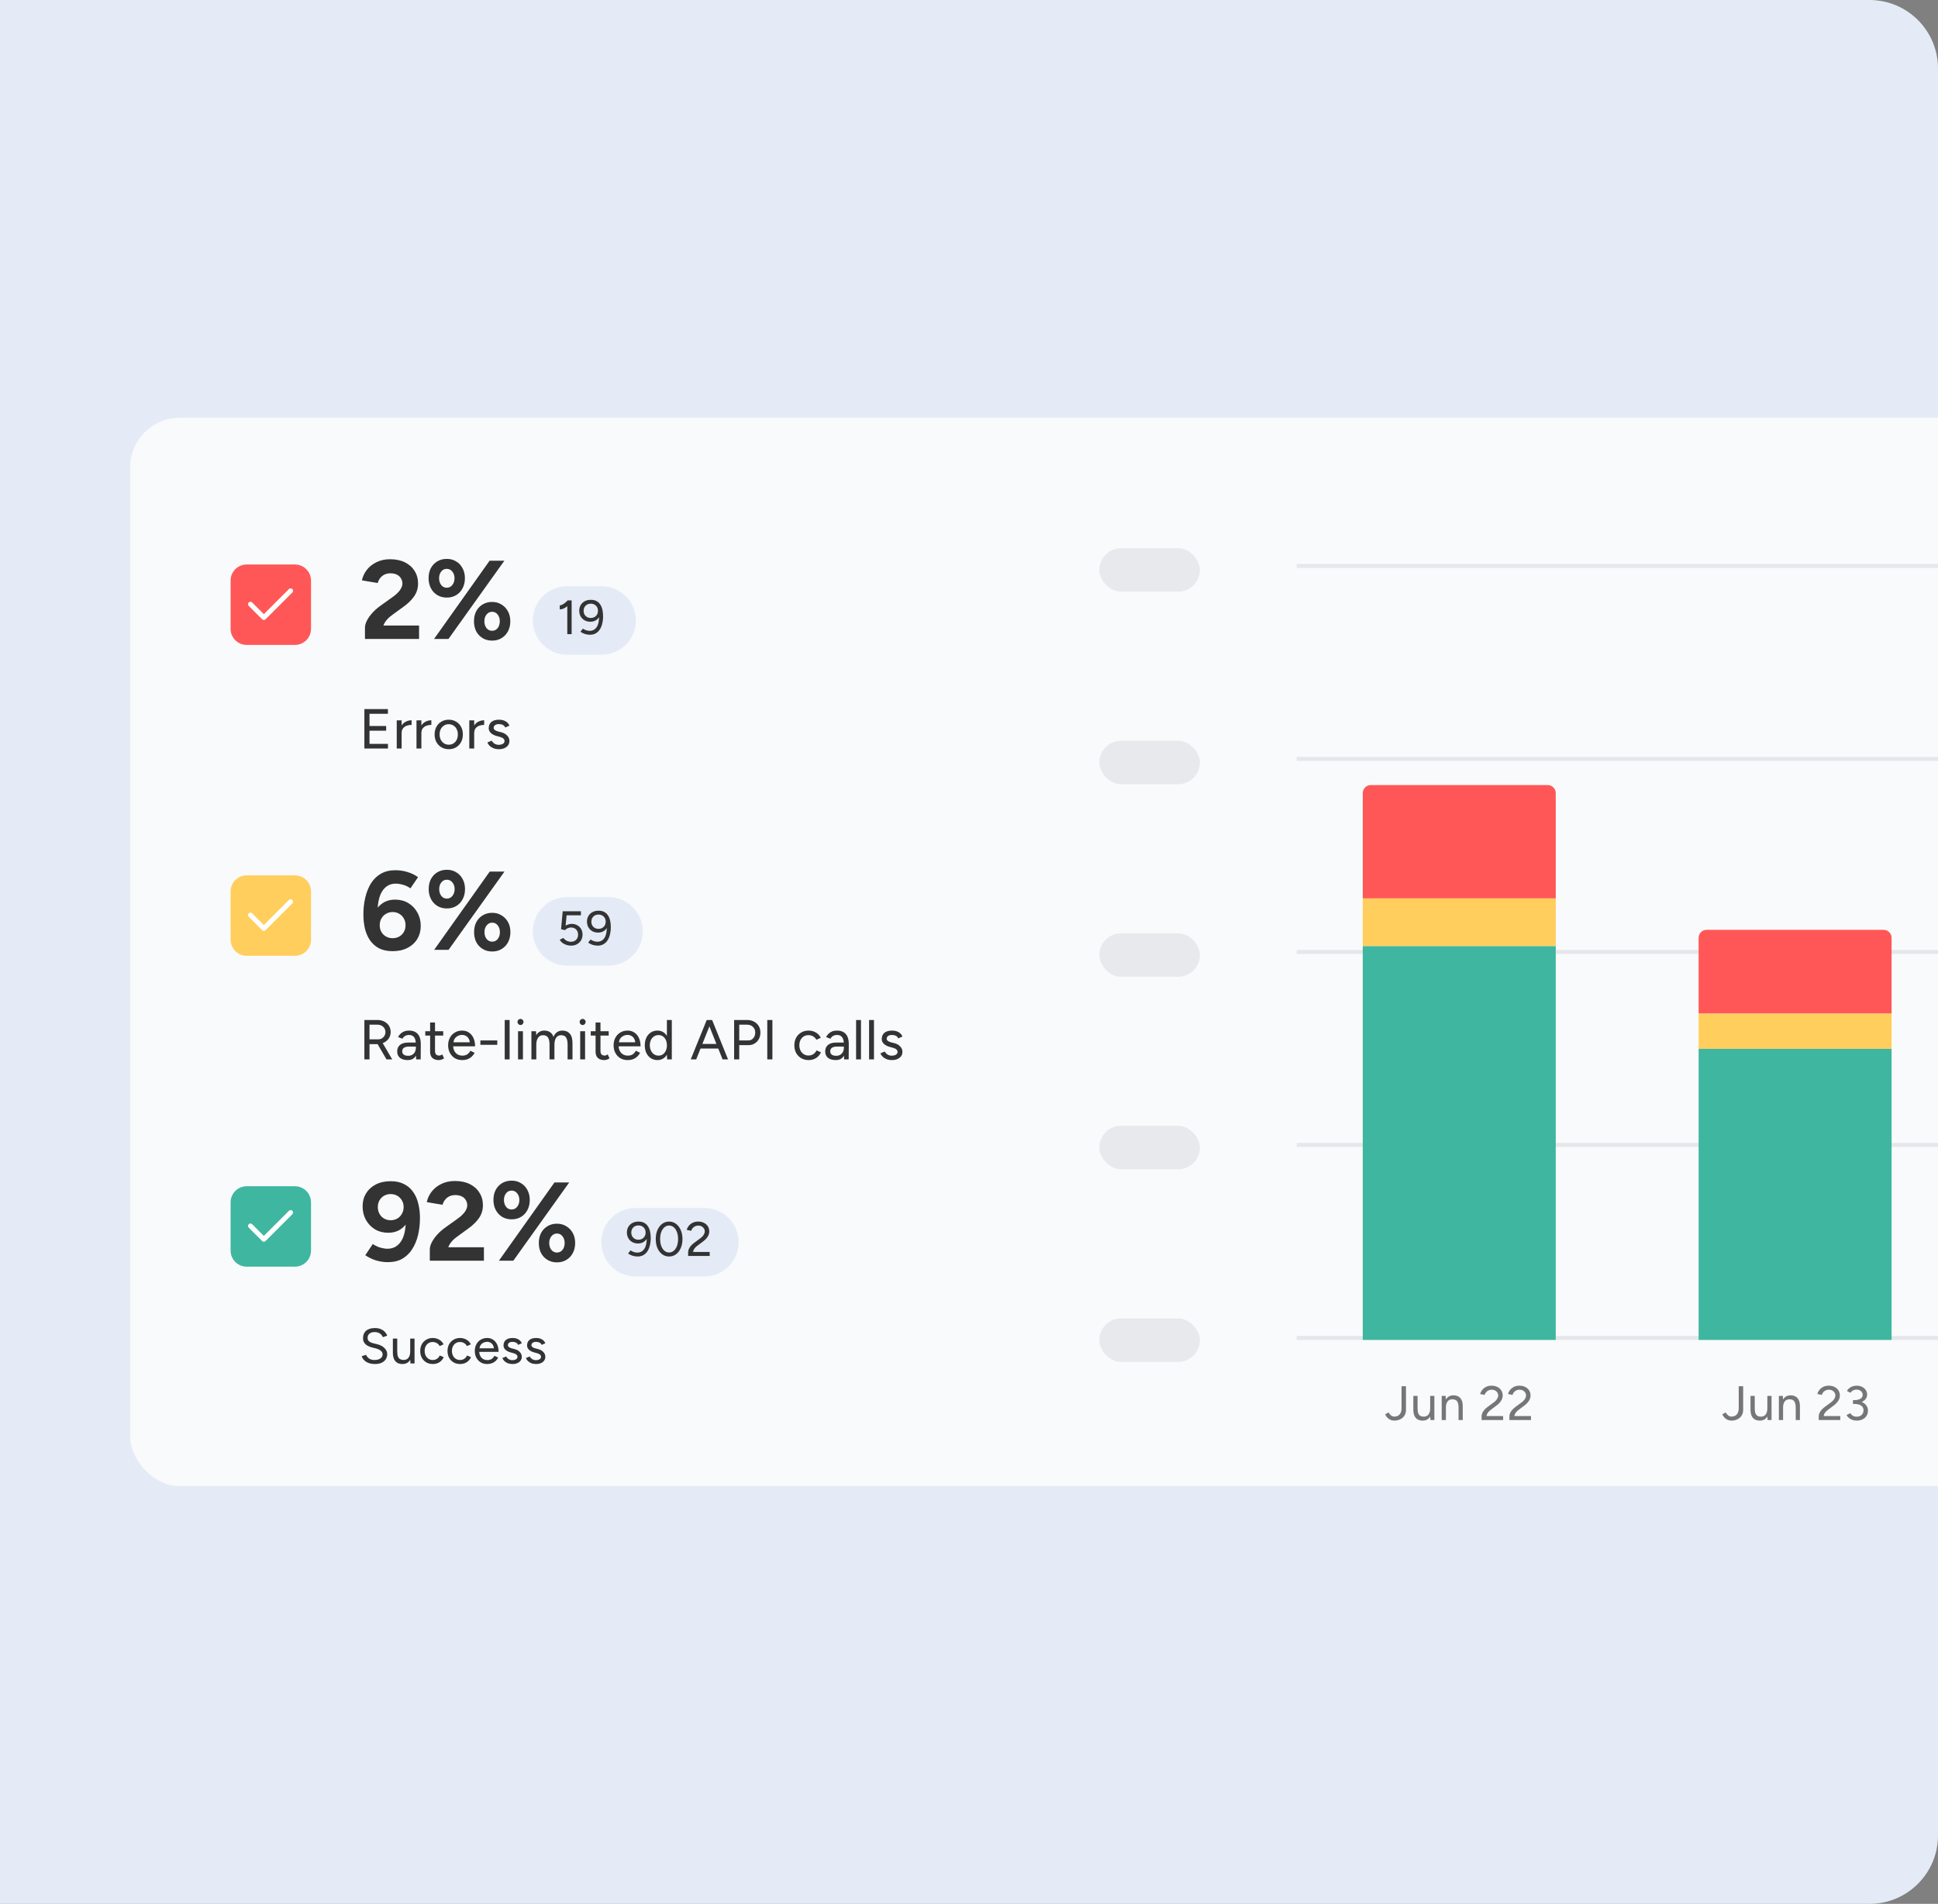<?xml version="1.0" encoding="UTF-8"?> <svg xmlns="http://www.w3.org/2000/svg" width="283" height="278" viewBox="0 0 283 278" fill="none"><rect x="0" y="0" width="283" height="278" fill="#808080" stroke="none"/><g clip-path="url(#clip0_3487_29907)"><path d="M0 0H273C278.523 0 283 4.477 283 10V268C283 273.523 278.523 278 273 278H0V0Z" fill="#E4EBF6"></path><rect x="19" y="61" width="704.721" height="156" rx="7.256" fill="#F9FAFB"></rect><path d="M33.674 84.775C33.674 83.478 34.725 82.427 36.022 82.427H43.067C44.364 82.427 45.416 83.478 45.416 84.775V91.821C45.416 93.118 44.364 94.169 43.067 94.169H36.022C34.725 94.169 33.674 93.118 33.674 91.821V84.775Z" fill="#FF5757"></path><g clip-path="url(#clip1_3487_29907)"><path fill-rule="evenodd" clip-rule="evenodd" d="M42.69 86.014C42.828 86.151 42.828 86.374 42.69 86.512L38.776 90.426C38.639 90.563 38.416 90.563 38.278 90.426L36.321 88.469C36.183 88.331 36.183 88.108 36.321 87.971C36.459 87.833 36.681 87.833 36.819 87.971L38.527 89.678L42.192 86.014C42.33 85.876 42.553 85.876 42.69 86.014Z" fill="white"></path></g><path d="M53.294 93.298V91.649C53.294 91.334 53.392 90.985 53.587 90.604C53.783 90.223 54.055 89.843 54.404 89.462C54.752 89.081 55.16 88.727 55.628 88.4L57.359 87.16C57.598 86.996 57.821 86.811 58.028 86.605C58.246 86.398 58.42 86.175 58.55 85.935C58.692 85.685 58.763 85.445 58.763 85.217C58.763 84.934 58.692 84.678 58.55 84.45C58.42 84.221 58.224 84.041 57.963 83.911C57.702 83.78 57.38 83.715 56.999 83.715C56.673 83.715 56.379 83.78 56.118 83.911C55.868 84.041 55.661 84.216 55.498 84.433C55.334 84.651 55.22 84.885 55.155 85.135L52.853 84.743C52.962 84.199 53.196 83.693 53.555 83.225C53.914 82.757 54.382 82.382 54.959 82.099C55.547 81.805 56.21 81.658 56.95 81.658C57.799 81.658 58.529 81.81 59.138 82.115C59.748 82.42 60.216 82.839 60.542 83.372C60.88 83.895 61.048 84.504 61.048 85.201C61.048 85.908 60.852 86.539 60.461 87.094C60.08 87.639 59.552 88.15 58.877 88.629L57.326 89.755C57.01 89.973 56.738 90.213 56.51 90.474C56.281 90.735 56.107 91.023 55.987 91.339H61.195V93.298H53.294ZM63.384 93.298L71.498 81.87H73.653L65.49 93.298H63.384ZM71.857 93.543C71.346 93.543 70.889 93.423 70.486 93.184C70.083 92.944 69.768 92.612 69.539 92.188C69.322 91.753 69.213 91.263 69.213 90.719C69.213 90.164 69.322 89.674 69.539 89.249C69.768 88.825 70.083 88.493 70.486 88.254C70.889 88.014 71.346 87.894 71.857 87.894C72.38 87.894 72.837 88.019 73.229 88.27C73.632 88.509 73.947 88.841 74.176 89.266C74.404 89.679 74.519 90.164 74.519 90.719C74.519 91.263 74.404 91.753 74.176 92.188C73.947 92.612 73.632 92.944 73.229 93.184C72.837 93.423 72.38 93.543 71.857 93.543ZM71.857 92.106C72.195 92.106 72.467 91.976 72.674 91.715C72.88 91.442 72.984 91.111 72.984 90.719C72.984 90.327 72.88 90 72.674 89.739C72.467 89.467 72.195 89.331 71.857 89.331C71.531 89.331 71.259 89.467 71.041 89.739C70.834 90 70.731 90.327 70.731 90.719C70.731 91.111 70.834 91.442 71.041 91.715C71.259 91.976 71.531 92.106 71.857 92.106ZM65.246 87.258C64.723 87.258 64.261 87.138 63.858 86.898C63.466 86.659 63.156 86.327 62.927 85.903C62.699 85.467 62.584 84.978 62.584 84.433C62.584 83.878 62.693 83.388 62.911 82.964C63.14 82.54 63.455 82.208 63.858 81.968C64.261 81.729 64.723 81.609 65.246 81.609C65.768 81.609 66.225 81.734 66.617 81.984C67.02 82.224 67.33 82.556 67.547 82.98C67.776 83.394 67.89 83.878 67.89 84.433C67.89 84.978 67.776 85.467 67.547 85.903C67.33 86.327 67.02 86.659 66.617 86.898C66.214 87.138 65.757 87.258 65.246 87.258ZM65.229 85.821C65.567 85.821 65.839 85.69 66.046 85.429C66.263 85.157 66.372 84.825 66.372 84.433C66.372 84.041 66.263 83.715 66.046 83.454C65.839 83.193 65.567 83.062 65.229 83.062C64.903 83.062 64.636 83.193 64.429 83.454C64.222 83.715 64.119 84.041 64.119 84.433C64.119 84.825 64.222 85.157 64.429 85.429C64.636 85.69 64.903 85.821 65.229 85.821Z" fill="#333333"></path><path d="M77.809 90.601C77.809 87.84 80.048 85.601 82.809 85.601H87.855C90.616 85.601 92.855 87.84 92.855 90.601C92.855 93.363 90.616 95.601 87.855 95.601H82.809C80.048 95.601 77.809 93.363 77.809 90.601Z" fill="#E4EBF6"></path><path d="M82.84 92.601V88.015L82.896 87.67H83.474V92.601H82.84ZM81.741 88.98V88.395C81.839 88.395 81.957 88.362 82.093 88.297C82.234 88.226 82.375 88.135 82.516 88.022C82.661 87.904 82.788 87.787 82.896 87.67L83.298 88.099C83.138 88.264 82.971 88.414 82.797 88.55C82.628 88.686 82.455 88.794 82.276 88.874C82.102 88.95 81.924 88.985 81.741 88.98ZM86.269 87.585C86.612 87.585 86.896 87.648 87.121 87.775C87.351 87.902 87.534 88.076 87.671 88.297C87.812 88.517 87.913 88.773 87.974 89.065C88.035 89.351 88.065 89.656 88.065 89.981C88.065 90.394 88.021 90.767 87.931 91.101C87.847 91.434 87.722 91.721 87.558 91.96C87.394 92.195 87.192 92.376 86.952 92.503C86.717 92.625 86.45 92.686 86.149 92.686C85.9 92.686 85.653 92.648 85.409 92.573C85.17 92.493 84.954 92.385 84.761 92.249L85.113 91.791C85.264 91.894 85.426 91.974 85.599 92.031C85.773 92.087 85.938 92.115 86.093 92.115C86.558 92.115 86.912 91.92 87.156 91.53C87.401 91.136 87.509 90.537 87.481 89.734L87.614 89.861C87.502 90.138 87.323 90.361 87.079 90.53C86.835 90.699 86.546 90.784 86.212 90.784C85.893 90.784 85.611 90.716 85.367 90.579C85.123 90.438 84.93 90.248 84.789 90.009C84.653 89.764 84.585 89.485 84.585 89.17C84.585 88.86 84.655 88.588 84.796 88.353C84.937 88.114 85.134 87.926 85.388 87.789C85.642 87.653 85.935 87.585 86.269 87.585ZM86.269 88.149C86.067 88.149 85.886 88.193 85.726 88.283C85.571 88.367 85.449 88.489 85.36 88.649C85.271 88.804 85.226 88.985 85.226 89.191C85.226 89.393 85.271 89.574 85.36 89.734C85.449 89.889 85.571 90.011 85.726 90.1C85.886 90.189 86.067 90.234 86.269 90.234C86.475 90.234 86.656 90.189 86.811 90.1C86.971 90.011 87.095 89.889 87.185 89.734C87.274 89.574 87.318 89.393 87.318 89.191C87.318 88.985 87.274 88.804 87.185 88.649C87.095 88.489 86.971 88.367 86.811 88.283C86.656 88.193 86.475 88.149 86.269 88.149Z" fill="#333333"></path><path d="M53.209 109.298V103.544H56.645V104.227H53.957V106.01H56.39V106.693H53.957V108.616H56.653V109.298H53.209ZM58.354 107.079C58.354 106.635 58.439 106.273 58.609 105.994C58.779 105.714 58.995 105.509 59.258 105.377C59.527 105.24 59.809 105.172 60.105 105.172V105.846C59.864 105.846 59.631 105.884 59.406 105.961C59.187 106.038 59.006 106.164 58.864 106.339C58.721 106.514 58.65 106.753 58.65 107.054L58.354 107.079ZM57.935 109.298V105.188H58.65V109.298H57.935ZM61.238 107.079C61.238 106.635 61.323 106.273 61.493 105.994C61.663 105.714 61.879 105.509 62.142 105.377C62.411 105.24 62.693 105.172 62.989 105.172V105.846C62.748 105.846 62.515 105.884 62.29 105.961C62.071 106.038 61.89 106.164 61.748 106.339C61.605 106.514 61.534 106.753 61.534 107.054L61.238 107.079ZM60.819 109.298V105.188H61.534V109.298H60.819ZM65.536 109.397C65.136 109.397 64.78 109.306 64.468 109.125C64.155 108.939 63.909 108.684 63.728 108.361C63.553 108.038 63.465 107.665 63.465 107.243C63.465 106.821 63.553 106.449 63.728 106.125C63.903 105.802 64.147 105.55 64.459 105.369C64.772 105.183 65.125 105.09 65.52 105.09C65.925 105.09 66.284 105.183 66.596 105.369C66.909 105.55 67.153 105.802 67.328 106.125C67.503 106.449 67.591 106.821 67.591 107.243C67.591 107.665 67.503 108.038 67.328 108.361C67.153 108.684 66.909 108.939 66.596 109.125C66.29 109.306 65.936 109.397 65.536 109.397ZM65.536 108.739C65.799 108.739 66.029 108.676 66.227 108.55C66.424 108.419 66.577 108.243 66.687 108.024C66.802 107.799 66.859 107.539 66.859 107.243C66.859 106.947 66.802 106.69 66.687 106.471C66.577 106.246 66.421 106.071 66.218 105.945C66.016 105.813 65.785 105.747 65.528 105.747C65.265 105.747 65.032 105.813 64.829 105.945C64.632 106.071 64.476 106.246 64.361 106.471C64.251 106.69 64.196 106.947 64.196 107.243C64.196 107.539 64.254 107.799 64.369 108.024C64.484 108.243 64.643 108.419 64.846 108.55C65.048 108.676 65.278 108.739 65.536 108.739ZM68.949 107.079C68.949 106.635 69.034 106.273 69.204 105.994C69.374 105.714 69.59 105.509 69.853 105.377C70.122 105.24 70.404 105.172 70.7 105.172V105.846C70.459 105.846 70.226 105.884 70.001 105.961C69.782 106.038 69.601 106.164 69.459 106.339C69.316 106.514 69.245 106.753 69.245 107.054L68.949 107.079ZM68.53 109.298V105.188H69.245V109.298H68.53ZM72.869 109.397C72.573 109.397 72.31 109.353 72.08 109.265C71.855 109.178 71.666 109.06 71.513 108.912C71.359 108.764 71.247 108.597 71.176 108.41L71.808 108.147C71.896 108.323 72.03 108.468 72.211 108.583C72.392 108.698 72.592 108.756 72.811 108.756C73.058 108.756 73.263 108.709 73.428 108.616C73.592 108.517 73.674 108.38 73.674 108.205C73.674 108.046 73.611 107.92 73.485 107.827C73.365 107.728 73.189 107.649 72.959 107.588L72.565 107.482C72.187 107.383 71.891 107.232 71.677 107.03C71.469 106.827 71.365 106.597 71.365 106.339C71.365 105.945 71.493 105.638 71.751 105.419C72.008 105.199 72.389 105.09 72.894 105.09C73.14 105.09 73.362 105.125 73.559 105.197C73.762 105.268 73.935 105.369 74.077 105.501C74.219 105.632 74.324 105.786 74.389 105.961L73.773 106.232C73.707 106.057 73.592 105.931 73.428 105.854C73.269 105.772 73.074 105.731 72.844 105.731C72.609 105.731 72.422 105.783 72.285 105.887C72.154 105.986 72.088 106.125 72.088 106.306C72.088 106.405 72.143 106.501 72.252 106.594C72.367 106.687 72.537 106.761 72.762 106.816L73.181 106.923C73.45 106.988 73.672 107.087 73.847 107.219C74.028 107.35 74.162 107.498 74.25 107.662C74.343 107.827 74.389 108.002 74.389 108.188C74.389 108.435 74.324 108.649 74.192 108.83C74.061 109.01 73.88 109.15 73.65 109.249C73.419 109.347 73.159 109.397 72.869 109.397Z" fill="#333333"></path><path d="M33.674 130.169C33.674 128.872 34.725 127.821 36.022 127.821H43.067C44.364 127.821 45.416 128.872 45.416 130.169V137.214C45.416 138.511 44.364 139.563 43.067 139.563H36.022C34.725 139.563 33.674 138.511 33.674 137.214V130.169Z" fill="#FFCE5D"></path><g clip-path="url(#clip2_3487_29907)"><path fill-rule="evenodd" clip-rule="evenodd" d="M42.69 131.408C42.828 131.545 42.828 131.768 42.69 131.906L38.776 135.82C38.639 135.957 38.416 135.957 38.278 135.82L36.321 133.863C36.183 133.725 36.183 133.502 36.321 133.365C36.459 133.227 36.681 133.227 36.819 133.365L38.527 135.073L42.192 131.408C42.33 131.27 42.553 131.27 42.69 131.408Z" fill="white"></path></g><path d="M57.342 138.888C56.57 138.888 55.911 138.752 55.367 138.48C54.834 138.197 54.393 137.81 54.044 137.321C53.707 136.831 53.457 136.265 53.294 135.623C53.141 134.97 53.065 134.268 53.065 133.517C53.065 132.646 53.157 131.824 53.343 131.052C53.528 130.268 53.805 129.577 54.175 128.978C54.556 128.38 55.04 127.912 55.628 127.574C56.216 127.237 56.923 127.068 57.751 127.068C58.349 127.068 58.931 127.155 59.497 127.329C60.074 127.503 60.591 127.754 61.048 128.08L59.938 129.713C59.601 129.473 59.236 129.299 58.844 129.19C58.463 129.082 58.11 129.027 57.783 129.027C56.945 129.027 56.287 129.397 55.808 130.137C55.329 130.877 55.1 132.047 55.122 133.647L54.681 133.337C54.932 132.738 55.318 132.26 55.84 131.9C56.363 131.541 56.983 131.362 57.702 131.362C58.431 131.362 59.073 131.53 59.628 131.868C60.194 132.205 60.635 132.668 60.95 133.255C61.277 133.832 61.44 134.48 61.44 135.198C61.44 135.906 61.271 136.542 60.934 137.108C60.596 137.663 60.118 138.099 59.497 138.414C58.888 138.73 58.169 138.888 57.342 138.888ZM57.342 136.994C57.702 136.994 58.023 136.912 58.306 136.749C58.589 136.586 58.812 136.363 58.975 136.08C59.138 135.797 59.22 135.47 59.22 135.1C59.22 134.73 59.138 134.404 58.975 134.121C58.812 133.827 58.589 133.598 58.306 133.435C58.023 133.261 57.702 133.174 57.342 133.174C56.983 133.174 56.657 133.261 56.363 133.435C56.08 133.598 55.857 133.827 55.693 134.121C55.53 134.404 55.449 134.73 55.449 135.1C55.449 135.47 55.53 135.797 55.693 136.08C55.857 136.363 56.08 136.586 56.363 136.749C56.657 136.912 56.983 136.994 57.342 136.994ZM63.4 138.692L71.514 127.264H73.669L65.506 138.692H63.4ZM71.873 138.937C71.362 138.937 70.905 138.817 70.502 138.578C70.099 138.338 69.784 138.006 69.555 137.582C69.338 137.146 69.229 136.657 69.229 136.112C69.229 135.557 69.338 135.068 69.555 134.643C69.784 134.219 70.099 133.887 70.502 133.647C70.905 133.408 71.362 133.288 71.873 133.288C72.396 133.288 72.853 133.413 73.245 133.664C73.647 133.903 73.963 134.235 74.192 134.659C74.42 135.073 74.534 135.557 74.534 136.112C74.534 136.657 74.42 137.146 74.192 137.582C73.963 138.006 73.647 138.338 73.245 138.578C72.853 138.817 72.396 138.937 71.873 138.937ZM71.873 137.5C72.211 137.5 72.483 137.37 72.69 137.108C72.896 136.836 73 136.504 73 136.112C73 135.721 72.896 135.394 72.69 135.133C72.483 134.861 72.211 134.725 71.873 134.725C71.547 134.725 71.275 134.861 71.057 135.133C70.85 135.394 70.747 135.721 70.747 136.112C70.747 136.504 70.85 136.836 71.057 137.108C71.275 137.37 71.547 137.5 71.873 137.5ZM65.261 132.651C64.739 132.651 64.276 132.532 63.874 132.292C63.482 132.053 63.172 131.721 62.943 131.296C62.715 130.861 62.6 130.371 62.6 129.827C62.6 129.272 62.709 128.782 62.927 128.358C63.156 127.933 63.471 127.601 63.874 127.362C64.276 127.122 64.739 127.003 65.261 127.003C65.784 127.003 66.241 127.128 66.633 127.378C67.035 127.618 67.346 127.95 67.563 128.374C67.792 128.788 67.906 129.272 67.906 129.827C67.906 130.371 67.792 130.861 67.563 131.296C67.346 131.721 67.035 132.053 66.633 132.292C66.23 132.532 65.773 132.651 65.261 132.651ZM65.245 131.215C65.583 131.215 65.855 131.084 66.061 130.823C66.279 130.551 66.388 130.219 66.388 129.827C66.388 129.435 66.279 129.109 66.061 128.848C65.855 128.586 65.583 128.456 65.245 128.456C64.919 128.456 64.652 128.586 64.445 128.848C64.238 129.109 64.135 129.435 64.135 129.827C64.135 130.219 64.238 130.551 64.445 130.823C64.652 131.084 64.919 131.215 65.245 131.215Z" fill="#333333"></path><path d="M77.809 135.995C77.809 133.234 80.048 130.995 82.809 130.995H88.855C91.616 130.995 93.855 133.234 93.855 135.995C93.855 138.757 91.616 140.995 88.855 140.995H82.809C80.048 140.995 77.809 138.757 77.809 135.995Z" fill="#E4EBF6"></path><path d="M83.382 138.08C83.18 138.08 82.974 138.049 82.762 137.988C82.551 137.927 82.354 137.833 82.17 137.706C81.992 137.579 81.846 137.417 81.734 137.22L82.262 136.952C82.422 137.15 82.593 137.293 82.776 137.382C82.964 137.471 83.159 137.516 83.361 137.516C83.676 137.516 83.929 137.422 84.122 137.234C84.319 137.042 84.418 136.788 84.418 136.473C84.418 136.163 84.322 135.912 84.129 135.719C83.941 135.527 83.692 135.431 83.382 135.431C83.213 135.431 83.046 135.468 82.882 135.543C82.722 135.614 82.598 135.705 82.509 135.818L81.931 135.684L82.17 133.063H84.826V133.648H82.741L82.593 135.163C82.725 135.083 82.87 135.02 83.03 134.973C83.19 134.926 83.352 134.902 83.516 134.902C83.812 134.907 84.075 134.975 84.305 135.107C84.54 135.238 84.725 135.421 84.862 135.656C84.998 135.886 85.066 136.154 85.066 136.459C85.066 136.779 84.993 137.06 84.848 137.305C84.702 137.549 84.502 137.739 84.249 137.875C84 138.012 83.711 138.08 83.382 138.08ZM87.397 132.979C87.74 132.979 88.024 133.042 88.249 133.169C88.48 133.296 88.663 133.47 88.799 133.69C88.94 133.911 89.041 134.167 89.102 134.458C89.163 134.745 89.194 135.05 89.194 135.374C89.194 135.788 89.149 136.161 89.06 136.494C88.975 136.828 88.851 137.114 88.686 137.354C88.522 137.589 88.32 137.77 88.08 137.896C87.846 138.019 87.578 138.08 87.277 138.08C87.028 138.08 86.782 138.042 86.537 137.967C86.298 137.887 86.082 137.779 85.889 137.643L86.242 137.185C86.392 137.288 86.554 137.368 86.728 137.424C86.901 137.481 87.066 137.509 87.221 137.509C87.686 137.509 88.04 137.314 88.285 136.924C88.529 136.53 88.637 135.931 88.609 135.128L88.743 135.255C88.63 135.532 88.451 135.755 88.207 135.924C87.963 136.093 87.674 136.177 87.341 136.177C87.021 136.177 86.74 136.109 86.495 135.973C86.251 135.832 86.058 135.642 85.918 135.402C85.781 135.158 85.713 134.879 85.713 134.564C85.713 134.254 85.784 133.982 85.925 133.747C86.066 133.507 86.263 133.319 86.516 133.183C86.77 133.047 87.064 132.979 87.397 132.979ZM87.397 133.543C87.195 133.543 87.014 133.587 86.855 133.676C86.7 133.761 86.577 133.883 86.488 134.043C86.399 134.198 86.354 134.379 86.354 134.585C86.354 134.787 86.399 134.968 86.488 135.128C86.577 135.283 86.7 135.405 86.855 135.494C87.014 135.583 87.195 135.628 87.397 135.628C87.604 135.628 87.784 135.583 87.939 135.494C88.099 135.405 88.224 135.283 88.313 135.128C88.402 134.968 88.447 134.787 88.447 134.585C88.447 134.379 88.402 134.198 88.313 134.043C88.224 133.883 88.099 133.761 87.939 133.676C87.784 133.587 87.604 133.543 87.397 133.543Z" fill="#333333"></path><path d="M53.209 154.692V148.938H55.116C55.494 148.938 55.828 149.015 56.119 149.168C56.409 149.316 56.636 149.522 56.801 149.785C56.965 150.048 57.047 150.352 57.047 150.697C57.047 151.037 56.96 151.341 56.784 151.61C56.609 151.878 56.368 152.089 56.061 152.242C55.76 152.39 55.417 152.464 55.034 152.464H53.957V154.692H53.209ZM56.439 154.692L55.066 152.333L55.667 151.947L57.278 154.692H56.439ZM53.957 151.766H55.206C55.404 151.766 55.582 151.722 55.74 151.634C55.905 151.541 56.036 151.415 56.135 151.256C56.234 151.092 56.283 150.905 56.283 150.697C56.283 150.379 56.171 150.122 55.946 149.925C55.727 149.722 55.445 149.62 55.099 149.62H53.957V151.766ZM60.772 154.692L60.73 153.993V152.538C60.73 152.226 60.695 151.966 60.623 151.758C60.558 151.549 60.451 151.393 60.303 151.289C60.16 151.179 59.969 151.125 59.728 151.125C59.508 151.125 59.319 151.171 59.16 151.264C59.002 151.352 58.87 151.489 58.766 151.675L58.125 151.429C58.229 151.242 58.352 151.078 58.495 150.936C58.643 150.793 58.818 150.684 59.021 150.607C59.224 150.525 59.459 150.484 59.728 150.484C60.111 150.484 60.429 150.56 60.681 150.714C60.939 150.867 61.13 151.089 61.256 151.379C61.382 151.67 61.446 152.032 61.446 152.464L61.429 154.692H60.772ZM59.547 154.791C59.059 154.791 58.678 154.681 58.404 154.462C58.136 154.237 58.002 153.927 58.002 153.533C58.002 153.116 58.141 152.796 58.421 152.571C58.7 152.347 59.092 152.234 59.596 152.234H60.755V152.818H59.777C59.399 152.818 59.13 152.881 58.971 153.007C58.812 153.127 58.733 153.297 58.733 153.517C58.733 153.719 58.807 153.878 58.955 153.993C59.108 154.108 59.322 154.166 59.596 154.166C59.826 154.166 60.026 154.117 60.196 154.018C60.366 153.919 60.498 153.78 60.591 153.599C60.684 153.418 60.73 153.207 60.73 152.966H61.01C61.01 153.525 60.886 153.969 60.64 154.297C60.399 154.626 60.034 154.791 59.547 154.791ZM64.083 154.791C63.672 154.791 63.356 154.686 63.137 154.478C62.918 154.27 62.809 153.971 62.809 153.582V149.3H63.524V153.492C63.524 153.695 63.576 153.854 63.68 153.969C63.789 154.078 63.943 154.133 64.14 154.133C64.2 154.133 64.261 154.122 64.321 154.1C64.387 154.078 64.472 154.032 64.576 153.96L64.847 154.536C64.704 154.629 64.57 154.695 64.444 154.733C64.324 154.771 64.203 154.791 64.083 154.791ZM62.102 151.215V150.582H64.724V151.215H62.102ZM67.486 154.791C67.086 154.791 66.733 154.7 66.426 154.519C66.119 154.333 65.878 154.078 65.702 153.755C65.527 153.432 65.439 153.059 65.439 152.637C65.439 152.215 65.527 151.842 65.702 151.519C65.878 151.196 66.119 150.944 66.426 150.763C66.733 150.577 67.086 150.484 67.486 150.484C67.864 150.484 68.193 150.579 68.472 150.771C68.757 150.958 68.979 151.223 69.138 151.568C69.297 151.914 69.376 152.319 69.376 152.785H66.015L66.171 152.645C66.171 152.958 66.228 153.226 66.344 153.451C66.459 153.675 66.62 153.848 66.829 153.969C67.037 154.084 67.27 154.141 67.527 154.141C67.812 154.141 68.05 154.075 68.242 153.944C68.434 153.812 68.582 153.64 68.686 153.426L69.311 153.73C69.201 153.938 69.059 154.125 68.883 154.289C68.713 154.448 68.511 154.571 68.275 154.659C68.04 154.747 67.776 154.791 67.486 154.791ZM66.22 152.325L66.048 152.193H68.768L68.604 152.333C68.604 152.075 68.552 151.856 68.448 151.675C68.349 151.495 68.215 151.358 68.045 151.264C67.875 151.166 67.683 151.116 67.47 151.116C67.256 151.116 67.053 151.166 66.861 151.264C66.67 151.358 66.513 151.495 66.393 151.675C66.278 151.851 66.22 152.067 66.22 152.325ZM70.149 152.563V151.922H72.615V152.563H70.149ZM73.702 154.692V148.938H74.417V154.692H73.702ZM75.648 154.692V150.582H76.363V154.692H75.648ZM76.009 149.67C75.889 149.67 75.785 149.626 75.697 149.538C75.609 149.445 75.566 149.341 75.566 149.226C75.566 149.105 75.609 149.001 75.697 148.914C75.785 148.826 75.889 148.782 76.009 148.782C76.13 148.782 76.231 148.826 76.314 148.914C76.401 149.001 76.445 149.105 76.445 149.226C76.445 149.341 76.401 149.445 76.314 149.538C76.231 149.626 76.13 149.67 76.009 149.67ZM77.6 154.692V150.582H78.274L78.306 151.158C78.433 150.938 78.594 150.771 78.791 150.656C78.989 150.541 79.219 150.484 79.482 150.484C79.811 150.484 80.09 150.56 80.32 150.714C80.55 150.862 80.718 151.092 80.822 151.404C80.942 151.108 81.112 150.881 81.331 150.722C81.55 150.563 81.814 150.484 82.12 150.484C82.586 150.484 82.951 150.637 83.214 150.944C83.477 151.251 83.605 151.716 83.6 152.341V154.692H82.885V152.588C82.885 152.199 82.844 151.903 82.761 151.7C82.679 151.492 82.57 151.349 82.433 151.273C82.296 151.196 82.137 151.158 81.956 151.158C81.638 151.152 81.392 151.273 81.216 151.519C81.046 151.766 80.961 152.114 80.961 152.563V154.692H80.246V152.588C80.246 152.199 80.205 151.903 80.123 151.7C80.041 151.492 79.928 151.349 79.786 151.273C79.649 151.196 79.49 151.158 79.309 151.158C78.997 151.152 78.753 151.273 78.578 151.519C78.402 151.766 78.315 152.114 78.315 152.563V154.692H77.6ZM84.723 154.692V150.582H85.438V154.692H84.723ZM85.085 149.67C84.964 149.67 84.86 149.626 84.772 149.538C84.685 149.445 84.641 149.341 84.641 149.226C84.641 149.105 84.685 149.001 84.772 148.914C84.86 148.826 84.964 148.782 85.085 148.782C85.205 148.782 85.307 148.826 85.389 148.914C85.477 149.001 85.52 149.105 85.52 149.226C85.52 149.341 85.477 149.445 85.389 149.538C85.307 149.626 85.205 149.67 85.085 149.67ZM88.245 154.791C87.834 154.791 87.519 154.686 87.3 154.478C87.081 154.27 86.971 153.971 86.971 153.582V149.3H87.686V153.492C87.686 153.695 87.738 153.854 87.842 153.969C87.952 154.078 88.105 154.133 88.302 154.133C88.363 154.133 88.423 154.122 88.483 154.1C88.549 154.078 88.634 154.032 88.738 153.96L89.009 154.536C88.867 154.629 88.733 154.695 88.607 154.733C88.486 154.771 88.365 154.791 88.245 154.791ZM86.264 151.215V150.582H88.886V151.215H86.264ZM91.648 154.791C91.248 154.791 90.895 154.7 90.588 154.519C90.281 154.333 90.04 154.078 89.865 153.755C89.689 153.432 89.602 153.059 89.602 152.637C89.602 152.215 89.689 151.842 89.865 151.519C90.04 151.196 90.281 150.944 90.588 150.763C90.895 150.577 91.248 150.484 91.648 150.484C92.026 150.484 92.355 150.579 92.635 150.771C92.92 150.958 93.142 151.223 93.3 151.568C93.459 151.914 93.539 152.319 93.539 152.785H90.177L90.333 152.645C90.333 152.958 90.391 153.226 90.506 153.451C90.621 153.675 90.783 153.848 90.991 153.969C91.199 154.084 91.432 154.141 91.689 154.141C91.974 154.141 92.213 154.075 92.405 153.944C92.596 153.812 92.744 153.64 92.848 153.426L93.473 153.73C93.364 153.938 93.221 154.125 93.046 154.289C92.876 154.448 92.673 154.571 92.438 154.659C92.202 154.747 91.939 154.791 91.648 154.791ZM90.383 152.325L90.21 152.193H92.931L92.766 152.333C92.766 152.075 92.714 151.856 92.61 151.675C92.511 151.495 92.377 151.358 92.207 151.264C92.037 151.166 91.846 151.116 91.632 151.116C91.418 151.116 91.216 151.166 91.024 151.264C90.832 151.358 90.676 151.495 90.555 151.675C90.44 151.851 90.383 152.067 90.383 152.325ZM97.419 154.692L97.386 153.927V148.938H98.101V154.692H97.419ZM96.013 154.791C95.646 154.791 95.323 154.7 95.043 154.519C94.764 154.338 94.544 154.086 94.386 153.763C94.232 153.434 94.156 153.059 94.156 152.637C94.156 152.21 94.232 151.834 94.386 151.511C94.544 151.188 94.764 150.936 95.043 150.755C95.323 150.574 95.646 150.484 96.013 150.484C96.364 150.484 96.665 150.574 96.917 150.755C97.175 150.936 97.375 151.188 97.517 151.511C97.66 151.834 97.731 152.21 97.731 152.637C97.731 153.059 97.66 153.434 97.517 153.763C97.375 154.086 97.175 154.338 96.917 154.519C96.665 154.7 96.364 154.791 96.013 154.791ZM96.177 154.141C96.413 154.141 96.621 154.078 96.802 153.952C96.983 153.821 97.126 153.643 97.23 153.418C97.334 153.193 97.386 152.933 97.386 152.637C97.386 152.341 97.334 152.081 97.23 151.856C97.126 151.632 96.983 151.456 96.802 151.33C96.621 151.204 96.41 151.141 96.169 151.141C95.923 151.141 95.701 151.204 95.504 151.33C95.312 151.456 95.161 151.632 95.051 151.856C94.947 152.081 94.892 152.341 94.887 152.637C94.892 152.933 94.95 153.193 95.06 153.418C95.169 153.643 95.32 153.821 95.512 153.952C95.709 154.078 95.931 154.141 96.177 154.141ZM105.517 154.692L103.224 148.938H103.989L106.315 154.692H105.517ZM100.865 154.692L103.2 148.938H103.964L101.662 154.692H100.865ZM101.967 153.106V152.432H105.222V153.106H101.967ZM107.201 154.692V148.938H109.108C109.486 148.938 109.82 149.018 110.11 149.177C110.401 149.33 110.628 149.544 110.793 149.818C110.957 150.092 111.039 150.41 111.039 150.771C111.039 151.127 110.962 151.445 110.809 151.725C110.661 151.999 110.456 152.215 110.193 152.374C109.929 152.533 109.625 152.612 109.28 152.612H107.949V154.692H107.201ZM107.949 151.922H109.272C109.568 151.922 109.809 151.815 109.995 151.601C110.187 151.388 110.283 151.111 110.283 150.771C110.283 150.431 110.171 150.155 109.946 149.941C109.727 149.727 109.445 149.62 109.099 149.62H107.949V151.922ZM112.043 154.692V148.938H112.791V154.692H112.043ZM118.083 154.791C117.678 154.791 117.316 154.7 116.998 154.519C116.686 154.333 116.439 154.078 116.259 153.755C116.083 153.432 115.996 153.059 115.996 152.637C115.996 152.215 116.083 151.842 116.259 151.519C116.439 151.196 116.686 150.944 116.998 150.763C117.311 150.577 117.667 150.484 118.067 150.484C118.467 150.484 118.823 150.577 119.135 150.763C119.453 150.944 119.694 151.201 119.859 151.536L119.209 151.823C119.1 151.615 118.944 151.451 118.741 151.33C118.538 151.21 118.308 151.149 118.05 151.149C117.793 151.149 117.563 151.212 117.36 151.338C117.163 151.464 117.007 151.64 116.892 151.864C116.782 152.089 116.727 152.347 116.727 152.637C116.727 152.927 116.785 153.185 116.9 153.41C117.015 153.634 117.174 153.81 117.376 153.936C117.579 154.062 117.809 154.125 118.067 154.125C118.33 154.125 118.563 154.059 118.766 153.927C118.968 153.796 119.122 153.612 119.226 153.377L119.883 153.656C119.724 154.012 119.486 154.292 119.168 154.495C118.85 154.692 118.489 154.791 118.083 154.791ZM123.271 154.692L123.23 153.993V152.538C123.23 152.226 123.194 151.966 123.123 151.758C123.057 151.549 122.951 151.393 122.803 151.289C122.66 151.179 122.468 151.125 122.227 151.125C122.008 151.125 121.819 151.171 121.66 151.264C121.501 151.352 121.37 151.489 121.266 151.675L120.624 151.429C120.729 151.242 120.852 151.078 120.994 150.936C121.142 150.793 121.318 150.684 121.52 150.607C121.723 150.525 121.959 150.484 122.227 150.484C122.611 150.484 122.929 150.56 123.181 150.714C123.438 150.867 123.63 151.089 123.756 151.379C123.882 151.67 123.945 152.032 123.945 152.464L123.929 154.692H123.271ZM122.046 154.791C121.559 154.791 121.178 154.681 120.904 154.462C120.635 154.237 120.501 153.927 120.501 153.533C120.501 153.116 120.641 152.796 120.92 152.571C121.2 152.347 121.592 152.234 122.096 152.234H123.255V152.818H122.277C121.898 152.818 121.63 152.881 121.471 153.007C121.312 153.127 121.233 153.297 121.233 153.517C121.233 153.719 121.307 153.878 121.455 153.993C121.608 154.108 121.822 154.166 122.096 154.166C122.326 154.166 122.526 154.117 122.696 154.018C122.866 153.919 122.997 153.78 123.09 153.599C123.183 153.418 123.23 153.207 123.23 152.966H123.509C123.509 153.525 123.386 153.969 123.14 154.297C122.899 154.626 122.534 154.791 122.046 154.791ZM125.012 154.692V148.938H125.727V154.692H125.012ZM126.909 154.692V148.938H127.624V154.692H126.909ZM130.261 154.791C129.965 154.791 129.702 154.747 129.472 154.659C129.247 154.571 129.058 154.454 128.905 154.306C128.751 154.158 128.639 153.99 128.568 153.804L129.201 153.541C129.288 153.717 129.422 153.862 129.603 153.977C129.784 154.092 129.984 154.149 130.203 154.149C130.45 154.149 130.655 154.103 130.82 154.01C130.984 153.911 131.066 153.774 131.066 153.599C131.066 153.44 131.003 153.314 130.877 153.221C130.757 153.122 130.581 153.043 130.351 152.982L129.957 152.875C129.579 152.777 129.283 152.626 129.069 152.423C128.861 152.221 128.757 151.99 128.757 151.733C128.757 151.338 128.885 151.031 129.143 150.812C129.401 150.593 129.781 150.484 130.286 150.484C130.532 150.484 130.754 150.519 130.951 150.59C131.154 150.662 131.327 150.763 131.469 150.894C131.612 151.026 131.716 151.179 131.781 151.355L131.165 151.626C131.099 151.451 130.984 151.325 130.82 151.248C130.661 151.166 130.466 151.125 130.236 151.125C130.001 151.125 129.814 151.177 129.677 151.281C129.546 151.379 129.48 151.519 129.48 151.7C129.48 151.799 129.535 151.895 129.644 151.988C129.759 152.081 129.929 152.155 130.154 152.21L130.573 152.316C130.842 152.382 131.064 152.481 131.239 152.612C131.42 152.744 131.554 152.892 131.642 153.056C131.735 153.221 131.781 153.396 131.781 153.582C131.781 153.829 131.716 154.043 131.584 154.223C131.453 154.404 131.272 154.544 131.042 154.643C130.812 154.741 130.551 154.791 130.261 154.791Z" fill="#333333"></path><path d="M33.674 175.563C33.674 174.266 34.725 173.214 36.022 173.214H43.067C44.364 173.214 45.416 174.266 45.416 175.563V182.608C45.416 183.905 44.364 184.956 43.067 184.956H36.022C34.725 184.956 33.674 183.905 33.674 182.608V175.563Z" fill="#3FB6A0"></path><g clip-path="url(#clip3_3487_29907)"><path fill-rule="evenodd" clip-rule="evenodd" d="M42.69 176.801C42.828 176.938 42.828 177.162 42.69 177.299L38.776 181.213C38.639 181.351 38.416 181.351 38.278 181.213L36.321 179.256C36.183 179.119 36.183 178.896 36.321 178.758C36.459 178.62 36.681 178.62 36.819 178.758L38.527 180.466L42.192 176.801C42.33 176.663 42.553 176.663 42.69 176.801Z" fill="white"></path></g><path d="M57.048 172.478C57.821 172.478 58.474 172.619 59.008 172.902C59.552 173.175 59.992 173.555 60.33 174.045C60.678 174.535 60.928 175.106 61.081 175.759C61.244 176.402 61.326 177.093 61.326 177.833C61.326 178.714 61.233 179.547 61.048 180.331C60.863 181.103 60.58 181.789 60.199 182.388C59.829 182.975 59.35 183.443 58.763 183.792C58.175 184.129 57.468 184.298 56.64 184.298C56.042 184.298 55.454 184.211 54.877 184.036C54.311 183.851 53.8 183.601 53.343 183.285L54.436 181.653C54.785 181.881 55.149 182.056 55.53 182.175C55.922 182.284 56.276 182.339 56.591 182.339C57.44 182.339 58.104 181.969 58.583 181.228C59.073 180.477 59.296 179.307 59.252 177.718L59.709 178.012C59.459 178.611 59.073 179.095 58.55 179.465C58.028 179.824 57.402 180.004 56.673 180.004C55.955 180.004 55.312 179.835 54.746 179.498C54.181 179.15 53.74 178.687 53.424 178.11C53.108 177.533 52.951 176.88 52.951 176.151C52.951 175.433 53.119 174.802 53.457 174.257C53.794 173.702 54.268 173.267 54.877 172.951C55.498 172.636 56.221 172.478 57.048 172.478ZM57.048 174.355C56.689 174.355 56.368 174.437 56.085 174.6C55.802 174.764 55.579 174.987 55.416 175.27C55.253 175.553 55.171 175.879 55.171 176.249C55.171 176.619 55.253 176.951 55.416 177.245C55.579 177.539 55.802 177.767 56.085 177.931C56.368 178.094 56.689 178.176 57.048 178.176C57.408 178.176 57.729 178.094 58.012 177.931C58.295 177.767 58.518 177.539 58.681 177.245C58.855 176.951 58.942 176.619 58.942 176.249C58.942 175.879 58.855 175.553 58.681 175.27C58.518 174.987 58.295 174.764 58.012 174.6C57.729 174.437 57.408 174.355 57.048 174.355ZM62.764 184.085V182.437C62.764 182.121 62.862 181.773 63.057 181.392C63.254 181.011 63.526 180.63 63.874 180.249C64.222 179.868 64.63 179.514 65.098 179.188L66.829 177.947C67.068 177.784 67.291 177.599 67.498 177.392C67.716 177.185 67.89 176.962 68.02 176.723C68.162 176.472 68.233 176.233 68.233 176.004C68.233 175.721 68.162 175.466 68.02 175.237C67.89 175.008 67.694 174.829 67.433 174.698C67.172 174.568 66.85 174.502 66.47 174.502C66.143 174.502 65.849 174.568 65.588 174.698C65.338 174.829 65.131 175.003 64.968 175.221C64.804 175.438 64.69 175.672 64.625 175.923L62.323 175.531C62.432 174.987 62.666 174.481 63.025 174.013C63.384 173.545 63.852 173.169 64.429 172.886C65.017 172.592 65.68 172.445 66.421 172.445C67.269 172.445 67.999 172.598 68.608 172.902C69.218 173.207 69.686 173.626 70.012 174.159C70.35 174.682 70.518 175.291 70.518 175.988C70.518 176.695 70.322 177.327 69.931 177.882C69.55 178.426 69.022 178.937 68.347 179.416L66.796 180.543C66.481 180.76 66.208 181 65.98 181.261C65.751 181.522 65.577 181.811 65.457 182.126H70.665V184.085H62.764ZM72.855 184.085L80.968 172.658H83.123L74.961 184.085H72.855ZM81.328 184.33C80.816 184.33 80.359 184.211 79.956 183.971C79.553 183.732 79.238 183.4 79.009 182.975C78.792 182.54 78.683 182.05 78.683 181.506C78.683 180.951 78.792 180.461 79.009 180.037C79.238 179.612 79.553 179.28 79.956 179.041C80.359 178.801 80.816 178.682 81.328 178.682C81.85 178.682 82.307 178.807 82.699 179.057C83.102 179.297 83.417 179.629 83.646 180.053C83.874 180.467 83.989 180.951 83.989 181.506C83.989 182.05 83.874 182.54 83.646 182.975C83.417 183.4 83.102 183.732 82.699 183.971C82.307 184.211 81.85 184.33 81.328 184.33ZM81.328 182.894C81.665 182.894 81.937 182.763 82.144 182.502C82.351 182.23 82.454 181.898 82.454 181.506C82.454 181.114 82.351 180.788 82.144 180.526C81.937 180.254 81.665 180.118 81.328 180.118C81.001 180.118 80.729 180.254 80.511 180.526C80.305 180.788 80.201 181.114 80.201 181.506C80.201 181.898 80.305 182.23 80.511 182.502C80.729 182.763 81.001 182.894 81.328 182.894ZM74.716 178.045C74.193 178.045 73.731 177.925 73.328 177.686C72.936 177.446 72.626 177.114 72.397 176.69C72.169 176.255 72.055 175.765 72.055 175.221C72.055 174.666 72.163 174.176 72.381 173.751C72.61 173.327 72.925 172.995 73.328 172.755C73.731 172.516 74.193 172.396 74.716 172.396C75.238 172.396 75.695 172.521 76.087 172.772C76.49 173.011 76.8 173.343 77.018 173.768C77.246 174.181 77.36 174.666 77.36 175.221C77.36 175.765 77.246 176.255 77.018 176.69C76.8 177.114 76.49 177.446 76.087 177.686C75.684 177.925 75.227 178.045 74.716 178.045ZM74.699 176.608C75.037 176.608 75.309 176.478 75.516 176.217C75.733 175.944 75.842 175.612 75.842 175.221C75.842 174.829 75.733 174.502 75.516 174.241C75.309 173.98 75.037 173.849 74.699 173.849C74.373 173.849 74.106 173.98 73.899 174.241C73.693 174.502 73.589 174.829 73.589 175.221C73.589 175.612 73.693 175.944 73.899 176.217C74.106 176.478 74.373 176.608 74.699 176.608Z" fill="#333333"></path><path d="M87.809 181.389C87.809 178.627 90.048 176.389 92.809 176.389H102.855C105.616 176.389 107.855 178.627 107.855 181.389C107.855 184.15 105.616 186.389 102.855 186.389H92.809C90.048 186.389 87.809 184.15 87.809 181.389Z" fill="#E4EBF6"></path><path d="M93.227 178.372C93.57 178.372 93.854 178.436 94.08 178.563C94.31 178.689 94.493 178.863 94.629 179.084C94.77 179.305 94.871 179.561 94.932 179.852C94.993 180.138 95.024 180.444 95.024 180.768C95.024 181.181 94.979 181.555 94.89 181.888C94.805 182.222 94.681 182.508 94.516 182.748C94.352 182.982 94.15 183.163 93.911 183.29C93.676 183.412 93.408 183.473 93.107 183.473C92.859 183.473 92.612 183.436 92.368 183.36C92.128 183.281 91.912 183.173 91.719 183.036L92.072 182.578C92.222 182.682 92.384 182.762 92.558 182.818C92.732 182.874 92.896 182.903 93.051 182.903C93.516 182.903 93.871 182.708 94.115 182.318C94.359 181.923 94.467 181.324 94.439 180.521L94.573 180.648C94.46 180.925 94.282 181.148 94.037 181.317C93.793 181.486 93.504 181.571 93.171 181.571C92.851 181.571 92.57 181.503 92.325 181.367C92.081 181.226 91.889 181.036 91.748 180.796C91.612 180.552 91.543 180.272 91.543 179.958C91.543 179.648 91.614 179.375 91.755 179.14C91.896 178.901 92.093 178.713 92.347 178.577C92.6 178.441 92.894 178.372 93.227 178.372ZM93.227 178.936C93.025 178.936 92.844 178.981 92.685 179.07C92.53 179.154 92.408 179.277 92.318 179.436C92.229 179.591 92.184 179.772 92.184 179.979C92.184 180.181 92.229 180.362 92.318 180.521C92.408 180.676 92.53 180.798 92.685 180.888C92.844 180.977 93.025 181.021 93.227 181.021C93.434 181.021 93.615 180.977 93.77 180.888C93.929 180.798 94.054 180.676 94.143 180.521C94.232 180.362 94.277 180.181 94.277 179.979C94.277 179.772 94.232 179.591 94.143 179.436C94.054 179.277 93.929 179.154 93.77 179.07C93.615 178.981 93.434 178.936 93.227 178.936ZM97.708 183.473C97.328 183.473 96.99 183.365 96.694 183.149C96.403 182.928 96.172 182.628 96.003 182.247C95.839 181.862 95.757 181.421 95.757 180.923C95.757 180.425 95.839 179.986 96.003 179.605C96.172 179.22 96.403 178.92 96.694 178.704C96.985 178.483 97.321 178.372 97.701 178.372C98.086 178.372 98.425 178.483 98.716 178.704C99.007 178.92 99.237 179.22 99.406 179.605C99.575 179.986 99.66 180.425 99.66 180.923C99.66 181.421 99.575 181.862 99.406 182.247C99.242 182.628 99.012 182.928 98.716 183.149C98.425 183.365 98.089 183.473 97.708 183.473ZM97.708 182.888C97.962 182.888 98.187 182.804 98.385 182.635C98.587 182.466 98.742 182.236 98.85 181.944C98.962 181.648 99.019 181.308 99.019 180.923C99.019 180.538 98.962 180.197 98.85 179.901C98.742 179.605 98.587 179.373 98.385 179.204C98.187 179.035 97.96 178.95 97.701 178.95C97.448 178.95 97.222 179.035 97.025 179.204C96.828 179.373 96.673 179.605 96.56 179.901C96.452 180.197 96.398 180.538 96.398 180.923C96.398 181.308 96.452 181.648 96.56 181.944C96.673 182.236 96.828 182.466 97.025 182.635C97.222 182.804 97.45 182.888 97.708 182.888ZM100.486 183.389V182.867C100.486 182.712 100.517 182.557 100.578 182.402C100.643 182.247 100.737 182.095 100.859 181.944C100.986 181.794 101.139 181.651 101.317 181.515L102.304 180.782C102.421 180.697 102.524 180.601 102.614 180.493C102.708 180.385 102.78 180.272 102.832 180.155C102.888 180.037 102.917 179.922 102.917 179.81C102.917 179.655 102.877 179.514 102.797 179.387C102.717 179.255 102.607 179.152 102.466 179.077C102.33 178.997 102.163 178.957 101.966 178.957C101.782 178.957 101.62 178.995 101.479 179.07C101.339 179.14 101.221 179.234 101.127 179.352C101.038 179.464 100.975 179.587 100.937 179.718L100.282 179.591C100.333 179.38 100.434 179.18 100.585 178.992C100.735 178.805 100.925 178.654 101.155 178.542C101.385 178.429 101.646 178.372 101.937 178.372C102.271 178.372 102.56 178.436 102.804 178.563C103.048 178.685 103.236 178.854 103.368 179.07C103.504 179.286 103.572 179.533 103.572 179.81C103.572 180.073 103.499 180.322 103.353 180.556C103.213 180.787 103.006 181.01 102.733 181.226L101.804 181.923C101.625 182.059 101.484 182.203 101.381 182.353C101.282 182.499 101.223 182.651 101.205 182.811H103.635V183.389H100.486Z" fill="#333333"></path><path d="M54.754 199.173C54.478 199.173 54.231 199.143 54.014 199.085C53.796 199.023 53.605 198.938 53.441 198.831C53.281 198.72 53.148 198.597 53.041 198.461C52.94 198.326 52.865 198.183 52.816 198.033L53.455 197.823C53.532 198.026 53.675 198.205 53.883 198.36C54.096 198.51 54.357 198.585 54.667 198.585C55.039 198.585 55.332 198.51 55.545 198.36C55.762 198.21 55.871 198.012 55.871 197.765C55.871 197.538 55.775 197.354 55.581 197.213C55.392 197.068 55.143 196.957 54.834 196.88L54.26 196.735C54.033 196.677 53.823 196.589 53.629 196.473C53.441 196.357 53.291 196.212 53.179 196.038C53.068 195.859 53.012 195.644 53.012 195.392C53.012 194.928 53.162 194.567 53.462 194.311C53.762 194.05 54.195 193.919 54.761 193.919C55.09 193.919 55.375 193.973 55.617 194.079C55.859 194.185 56.057 194.323 56.212 194.493C56.367 194.662 56.476 194.843 56.539 195.037L55.907 195.254C55.82 195.027 55.673 194.846 55.465 194.71C55.257 194.575 55.003 194.507 54.703 194.507C54.389 194.507 54.139 194.582 53.956 194.732C53.772 194.882 53.68 195.087 53.68 195.349C53.68 195.576 53.752 195.748 53.898 195.864C54.043 195.98 54.234 196.069 54.471 196.132L55.037 196.27C55.525 196.386 55.898 196.58 56.154 196.851C56.415 197.117 56.546 197.407 56.546 197.721C56.546 197.992 56.478 198.239 56.343 198.461C56.207 198.679 56.007 198.853 55.741 198.984C55.474 199.11 55.146 199.173 54.754 199.173ZM59.937 199.085L59.901 198.418V195.458H60.532V199.085H59.937ZM57.369 197.315V195.458H58.007V197.315H57.369ZM58.007 197.315C58.007 197.658 58.046 197.922 58.123 198.106C58.205 198.285 58.317 198.408 58.457 198.476C58.597 198.544 58.755 198.578 58.929 198.578C59.238 198.582 59.478 198.476 59.647 198.258C59.816 198.041 59.901 197.733 59.901 197.337H60.191C60.191 197.724 60.133 198.055 60.017 198.331C59.906 198.602 59.746 198.81 59.538 198.955C59.33 199.1 59.076 199.173 58.776 199.173C58.496 199.173 58.249 199.117 58.036 199.006C57.823 198.89 57.659 198.708 57.543 198.461C57.427 198.21 57.369 197.888 57.369 197.496V197.315H58.007ZM63.207 199.173C62.849 199.173 62.53 199.093 62.249 198.933C61.974 198.769 61.756 198.544 61.596 198.258C61.442 197.973 61.364 197.644 61.364 197.271C61.364 196.899 61.442 196.57 61.596 196.285C61.756 195.999 61.974 195.777 62.249 195.617C62.525 195.453 62.84 195.37 63.193 195.37C63.546 195.37 63.86 195.453 64.136 195.617C64.417 195.777 64.629 196.004 64.775 196.299L64.201 196.553C64.105 196.369 63.967 196.224 63.788 196.118C63.609 196.011 63.406 195.958 63.178 195.958C62.951 195.958 62.748 196.014 62.569 196.125C62.395 196.236 62.257 196.391 62.155 196.589C62.058 196.788 62.01 197.015 62.01 197.271C62.01 197.528 62.061 197.755 62.162 197.954C62.264 198.152 62.404 198.307 62.583 198.418C62.762 198.529 62.965 198.585 63.193 198.585C63.425 198.585 63.63 198.527 63.809 198.411C63.989 198.295 64.124 198.133 64.216 197.925L64.796 198.171C64.656 198.486 64.446 198.732 64.165 198.911C63.885 199.085 63.565 199.173 63.207 199.173ZM67.192 199.173C66.834 199.173 66.514 199.093 66.234 198.933C65.958 198.769 65.74 198.544 65.581 198.258C65.426 197.973 65.349 197.644 65.349 197.271C65.349 196.899 65.426 196.57 65.581 196.285C65.74 195.999 65.958 195.777 66.234 195.617C66.509 195.453 66.824 195.37 67.177 195.37C67.53 195.37 67.844 195.453 68.12 195.617C68.401 195.777 68.614 196.004 68.759 196.299L68.186 196.553C68.089 196.369 67.951 196.224 67.772 196.118C67.593 196.011 67.39 195.958 67.162 195.958C66.935 195.958 66.732 196.014 66.553 196.125C66.379 196.236 66.241 196.391 66.139 196.589C66.043 196.788 65.994 197.015 65.994 197.271C65.994 197.528 66.045 197.755 66.147 197.954C66.248 198.152 66.388 198.307 66.567 198.418C66.746 198.529 66.95 198.585 67.177 198.585C67.409 198.585 67.615 198.527 67.794 198.411C67.973 198.295 68.108 198.133 68.2 197.925L68.781 198.171C68.64 198.486 68.43 198.732 68.149 198.911C67.869 199.085 67.549 199.173 67.192 199.173ZM71.139 199.173C70.786 199.173 70.474 199.093 70.203 198.933C69.933 198.769 69.72 198.544 69.565 198.258C69.41 197.973 69.333 197.644 69.333 197.271C69.333 196.899 69.41 196.57 69.565 196.285C69.72 195.999 69.933 195.777 70.203 195.617C70.474 195.453 70.786 195.37 71.139 195.37C71.473 195.37 71.763 195.455 72.01 195.624C72.262 195.789 72.457 196.023 72.598 196.328C72.738 196.633 72.808 196.991 72.808 197.402H69.841L69.978 197.279C69.978 197.554 70.029 197.791 70.131 197.99C70.232 198.188 70.375 198.341 70.559 198.447C70.743 198.549 70.948 198.599 71.176 198.599C71.427 198.599 71.638 198.541 71.807 198.425C71.976 198.309 72.107 198.157 72.199 197.968L72.75 198.237C72.653 198.42 72.528 198.585 72.373 198.73C72.223 198.87 72.044 198.979 71.836 199.056C71.628 199.134 71.396 199.173 71.139 199.173ZM70.022 196.996L69.87 196.88H72.271L72.126 197.003C72.126 196.776 72.08 196.582 71.988 196.423C71.901 196.263 71.783 196.142 71.633 196.06C71.483 195.973 71.314 195.929 71.125 195.929C70.936 195.929 70.757 195.973 70.588 196.06C70.419 196.142 70.281 196.263 70.174 196.423C70.073 196.577 70.022 196.768 70.022 196.996ZM74.854 199.173C74.593 199.173 74.361 199.134 74.158 199.056C73.959 198.979 73.792 198.875 73.657 198.744C73.522 198.614 73.422 198.466 73.359 198.302L73.918 198.07C73.996 198.224 74.114 198.353 74.274 198.454C74.433 198.556 74.61 198.607 74.803 198.607C75.021 198.607 75.202 198.565 75.347 198.483C75.493 198.396 75.565 198.275 75.565 198.12C75.565 197.98 75.51 197.869 75.398 197.787C75.292 197.7 75.137 197.629 74.934 197.576L74.586 197.482C74.252 197.395 73.991 197.262 73.802 197.083C73.618 196.904 73.526 196.701 73.526 196.473C73.526 196.125 73.64 195.854 73.867 195.661C74.095 195.467 74.431 195.37 74.876 195.37C75.094 195.37 75.29 195.402 75.464 195.465C75.643 195.528 75.795 195.617 75.921 195.733C76.046 195.849 76.138 195.985 76.197 196.14L75.652 196.379C75.594 196.224 75.493 196.113 75.347 196.045C75.207 195.973 75.035 195.936 74.832 195.936C74.624 195.936 74.46 195.982 74.339 196.074C74.223 196.161 74.165 196.285 74.165 196.444C74.165 196.531 74.213 196.616 74.31 196.698C74.412 196.781 74.561 196.846 74.76 196.894L75.13 196.989C75.367 197.047 75.563 197.134 75.718 197.25C75.877 197.366 75.996 197.496 76.073 197.642C76.155 197.787 76.197 197.941 76.197 198.106C76.197 198.324 76.138 198.512 76.022 198.672C75.906 198.831 75.747 198.955 75.543 199.042C75.34 199.129 75.111 199.173 74.854 199.173ZM78.293 199.173C78.032 199.173 77.799 199.134 77.596 199.056C77.398 198.979 77.231 198.875 77.096 198.744C76.96 198.614 76.861 198.466 76.798 198.302L77.357 198.07C77.434 198.224 77.553 198.353 77.712 198.454C77.872 198.556 78.049 198.607 78.242 198.607C78.46 198.607 78.641 198.565 78.786 198.483C78.931 198.396 79.004 198.275 79.004 198.12C79.004 197.98 78.948 197.869 78.837 197.787C78.731 197.7 78.576 197.629 78.373 197.576L78.024 197.482C77.691 197.395 77.429 197.262 77.241 197.083C77.057 196.904 76.965 196.701 76.965 196.473C76.965 196.125 77.079 195.854 77.306 195.661C77.533 195.467 77.87 195.37 78.314 195.37C78.532 195.37 78.728 195.402 78.902 195.465C79.081 195.528 79.234 195.617 79.359 195.733C79.485 195.849 79.577 195.985 79.635 196.14L79.091 196.379C79.033 196.224 78.931 196.113 78.786 196.045C78.646 195.973 78.474 195.936 78.271 195.936C78.063 195.936 77.898 195.982 77.778 196.074C77.662 196.161 77.603 196.285 77.603 196.444C77.603 196.531 77.652 196.616 77.749 196.698C77.85 196.781 78 196.846 78.198 196.894L78.569 196.989C78.805 197.047 79.001 197.134 79.156 197.25C79.316 197.366 79.434 197.496 79.512 197.642C79.594 197.787 79.635 197.941 79.635 198.106C79.635 198.324 79.577 198.512 79.461 198.672C79.345 198.831 79.185 198.955 78.982 199.042C78.779 199.129 78.549 199.173 78.293 199.173Z" fill="#333333"></path><line x1="189.352" y1="82.636" x2="667.255" y2="82.636" stroke="#E5E7EB" stroke-width="0.587"></line><line x1="189.352" y1="110.817" x2="667.255" y2="110.817" stroke="#E5E7EB" stroke-width="0.587"></line><line x1="189.352" y1="138.998" x2="667.255" y2="138.998" stroke="#E5E7EB" stroke-width="0.587"></line><line x1="189.352" y1="167.179" x2="667.255" y2="167.179" stroke="#E5E7EB" stroke-width="0.587"></line><line x1="189.352" y1="195.36" x2="667.255" y2="195.36" stroke="#E5E7EB" stroke-width="0.587"></line><path d="M199 115.807C199 115.159 199.526 114.633 200.174 114.633H226.007C226.655 114.633 227.181 115.159 227.181 115.807V131.186H199V115.807Z" fill="#FF5757"></path><rect x="199" y="131.186" width="28.181" height="6.97" fill="#FFCE5D"></rect><rect x="199" y="138.155" width="28.181" height="57.498" fill="#3FB6A0"></rect><path d="M248.042 136.943C248.042 136.294 248.567 135.769 249.216 135.769H275.048C275.697 135.769 276.223 136.294 276.223 136.943V148.003H248.042V136.943Z" fill="#FF5757"></path><rect x="248.042" y="148.003" width="28.181" height="5.151" fill="#FFCE5D"></rect><rect x="248.042" y="153.155" width="28.181" height="42.499" fill="#3FB6A0"></rect><path d="M203.642 207.435C203.459 207.435 203.292 207.409 203.142 207.358C202.996 207.306 202.867 207.236 202.754 207.146C202.641 207.057 202.545 206.958 202.465 206.85C202.385 206.742 202.32 206.63 202.268 206.512L202.775 206.244C202.865 206.423 202.98 206.569 203.121 206.681C203.266 206.794 203.44 206.85 203.642 206.85C203.811 206.85 203.973 206.81 204.128 206.731C204.283 206.651 204.41 206.522 204.508 206.343C204.612 206.16 204.663 205.92 204.663 205.624V202.419H205.312V205.864C205.312 206.122 205.265 206.35 205.171 206.547C205.077 206.745 204.95 206.909 204.79 207.041C204.635 207.172 204.457 207.271 204.255 207.336C204.058 207.402 203.853 207.435 203.642 207.435ZM208.878 207.351L208.843 206.702V203.828H209.456V207.351H208.878ZM206.384 205.632V203.828H207.004V205.632H206.384ZM207.004 205.632C207.004 205.965 207.041 206.221 207.117 206.399C207.196 206.573 207.304 206.693 207.441 206.759C207.577 206.825 207.73 206.857 207.899 206.857C208.199 206.862 208.432 206.759 208.596 206.547C208.761 206.336 208.843 206.038 208.843 205.653H209.125C209.125 206.028 209.068 206.35 208.955 206.618C208.847 206.881 208.692 207.083 208.49 207.224C208.288 207.365 208.042 207.435 207.751 207.435C207.478 207.435 207.239 207.381 207.032 207.273C206.825 207.16 206.666 206.984 206.553 206.745C206.44 206.5 206.384 206.188 206.384 205.808V205.632H207.004ZM210.528 207.351V203.828H211.106L211.141 204.476V207.351H210.528ZM212.987 207.351V205.547H213.6V207.351H212.987ZM212.987 205.547C212.987 205.214 212.947 204.96 212.867 204.786C212.792 204.608 212.687 204.486 212.55 204.42C212.414 204.354 212.259 204.321 212.085 204.321C211.789 204.316 211.557 204.42 211.388 204.631C211.223 204.842 211.141 205.141 211.141 205.526H210.867C210.867 205.15 210.921 204.831 211.029 204.568C211.137 204.3 211.294 204.096 211.501 203.955C211.707 203.814 211.954 203.743 212.24 203.743C212.517 203.743 212.757 203.8 212.959 203.912C213.161 204.021 213.318 204.194 213.431 204.434C213.548 204.673 213.605 204.986 213.6 205.371V205.547H212.987ZM216.348 207.351V206.829C216.348 206.674 216.379 206.519 216.44 206.364C216.505 206.209 216.599 206.057 216.721 205.906C216.848 205.756 217.001 205.613 217.179 205.477L218.166 204.744C218.283 204.659 218.386 204.563 218.476 204.455C218.57 204.347 218.642 204.234 218.694 204.117C218.75 203.999 218.779 203.884 218.779 203.772C218.779 203.617 218.739 203.476 218.659 203.349C218.579 203.217 218.469 203.114 218.328 203.039C218.192 202.959 218.025 202.919 217.828 202.919C217.644 202.919 217.482 202.957 217.341 203.032C217.201 203.102 217.083 203.196 216.989 203.314C216.9 203.426 216.837 203.548 216.799 203.68L216.144 203.553C216.195 203.342 216.296 203.142 216.447 202.954C216.597 202.766 216.787 202.616 217.017 202.503C217.248 202.391 217.508 202.334 217.799 202.334C218.133 202.334 218.422 202.398 218.666 202.525C218.91 202.647 219.098 202.816 219.23 203.032C219.366 203.248 219.434 203.494 219.434 203.772C219.434 204.035 219.361 204.284 219.215 204.518C219.075 204.749 218.868 204.972 218.595 205.188L217.666 205.885C217.487 206.021 217.346 206.165 217.243 206.315C217.144 206.461 217.085 206.613 217.067 206.773H219.497V207.351H216.348ZM220.415 207.351V206.829C220.415 206.674 220.445 206.519 220.506 206.364C220.572 206.209 220.666 206.057 220.788 205.906C220.915 205.756 221.068 205.613 221.246 205.477L222.232 204.744C222.35 204.659 222.453 204.563 222.542 204.455C222.636 204.347 222.709 204.234 222.761 204.117C222.817 203.999 222.845 203.884 222.845 203.772C222.845 203.617 222.805 203.476 222.726 203.349C222.646 203.217 222.535 203.114 222.394 203.039C222.258 202.959 222.091 202.919 221.894 202.919C221.711 202.919 221.549 202.957 221.408 203.032C221.267 203.102 221.15 203.196 221.056 203.314C220.967 203.426 220.903 203.548 220.866 203.68L220.21 203.553C220.262 203.342 220.363 203.142 220.513 202.954C220.664 202.766 220.854 202.616 221.084 202.503C221.314 202.391 221.575 202.334 221.866 202.334C222.199 202.334 222.488 202.398 222.733 202.525C222.977 202.647 223.165 202.816 223.296 203.032C223.432 203.248 223.501 203.494 223.501 203.772C223.501 204.035 223.428 204.284 223.282 204.518C223.141 204.749 222.935 204.972 222.662 205.188L221.732 205.885C221.554 206.021 221.413 206.165 221.309 206.315C221.211 206.461 221.152 206.613 221.133 206.773H223.564V207.351H220.415Z" fill="#767676"></path><path d="M252.878 207.435C252.695 207.435 252.528 207.409 252.378 207.358C252.232 207.306 252.103 207.236 251.99 207.146C251.878 207.057 251.781 206.958 251.701 206.85C251.622 206.742 251.556 206.63 251.504 206.512L252.011 206.244C252.101 206.423 252.216 206.569 252.357 206.681C252.502 206.794 252.676 206.85 252.878 206.85C253.047 206.85 253.209 206.81 253.364 206.731C253.519 206.651 253.646 206.522 253.745 206.343C253.848 206.16 253.9 205.92 253.9 205.624V202.419H254.548V205.864C254.548 206.122 254.501 206.35 254.407 206.547C254.313 206.745 254.186 206.909 254.026 207.041C253.871 207.172 253.693 207.271 253.491 207.336C253.294 207.402 253.089 207.435 252.878 207.435ZM258.114 207.351L258.079 206.702V203.828H258.692V207.351H258.114ZM255.62 205.632V203.828H256.24V205.632H255.62ZM256.24 205.632C256.24 205.965 256.278 206.221 256.353 206.399C256.433 206.573 256.541 206.693 256.677 206.759C256.813 206.825 256.966 206.857 257.135 206.857C257.435 206.862 257.668 206.759 257.832 206.547C257.997 206.336 258.079 206.038 258.079 205.653H258.361C258.361 206.028 258.304 206.35 258.192 206.618C258.083 206.881 257.928 207.083 257.727 207.224C257.525 207.365 257.278 207.435 256.987 207.435C256.714 207.435 256.475 207.381 256.268 207.273C256.061 207.16 255.902 206.984 255.789 206.745C255.676 206.5 255.62 206.188 255.62 205.808V205.632H256.24ZM259.764 207.351V203.828H260.342L260.377 204.476V207.351H259.764ZM262.223 207.351V205.547H262.836V207.351H262.223ZM262.223 205.547C262.223 205.214 262.183 204.96 262.103 204.786C262.028 204.608 261.923 204.486 261.786 204.42C261.65 204.354 261.495 204.321 261.321 204.321C261.026 204.316 260.793 204.42 260.624 204.631C260.46 204.842 260.377 205.141 260.377 205.526H260.103C260.103 205.15 260.157 204.831 260.265 204.568C260.373 204.3 260.53 204.096 260.737 203.955C260.943 203.814 261.19 203.743 261.476 203.743C261.754 203.743 261.993 203.8 262.195 203.912C262.397 204.021 262.554 204.194 262.667 204.434C262.784 204.673 262.841 204.986 262.836 205.371V205.547H262.223ZM265.584 207.351V206.829C265.584 206.674 265.615 206.519 265.676 206.364C265.741 206.209 265.835 206.057 265.958 205.906C266.084 205.756 266.237 205.613 266.415 205.477L267.402 204.744C267.519 204.659 267.623 204.563 267.712 204.455C267.806 204.347 267.879 204.234 267.93 204.117C267.987 203.999 268.015 203.884 268.015 203.772C268.015 203.617 267.975 203.476 267.895 203.349C267.815 203.217 267.705 203.114 267.564 203.039C267.428 202.959 267.261 202.919 267.064 202.919C266.88 202.919 266.718 202.957 266.578 203.032C266.437 203.102 266.319 203.196 266.225 203.314C266.136 203.426 266.073 203.548 266.035 203.68L265.38 203.553C265.431 203.342 265.532 203.142 265.683 202.954C265.833 202.766 266.023 202.616 266.253 202.503C266.484 202.391 266.744 202.334 267.035 202.334C267.369 202.334 267.658 202.398 267.902 202.525C268.146 202.647 268.334 202.816 268.466 203.032C268.602 203.248 268.67 203.494 268.67 203.772C268.67 204.035 268.597 204.284 268.452 204.518C268.311 204.749 268.104 204.972 267.832 205.188L266.902 205.885C266.723 206.021 266.582 206.165 266.479 206.315C266.38 206.461 266.322 206.613 266.303 206.773H268.733V207.351H265.584ZM271.151 207.435C270.907 207.435 270.684 207.4 270.482 207.329C270.285 207.254 270.116 207.156 269.975 207.034C269.834 206.907 269.724 206.771 269.644 206.625L270.193 206.35C270.24 206.416 270.301 206.491 270.376 206.576C270.452 206.655 270.548 206.724 270.665 206.78C270.787 206.836 270.938 206.864 271.116 206.864C271.421 206.864 271.666 206.778 271.849 206.604C272.032 206.425 272.124 206.202 272.124 205.934C272.124 205.733 272.07 205.561 271.962 205.42C271.854 205.279 271.696 205.174 271.49 205.103C271.283 205.033 271.032 204.997 270.736 204.997H270.581V204.504H270.722C271.013 204.504 271.283 204.537 271.532 204.603C271.781 204.664 271.997 204.76 272.18 204.892C272.368 205.019 272.513 205.174 272.617 205.357C272.72 205.54 272.772 205.749 272.772 205.984C272.772 206.28 272.699 206.538 272.553 206.759C272.408 206.975 272.213 207.142 271.969 207.259C271.724 207.376 271.452 207.435 271.151 207.435ZM270.581 204.927V204.448H270.736C271.13 204.448 271.44 204.38 271.666 204.244C271.891 204.107 272.004 203.915 272.004 203.666C272.004 203.53 271.966 203.405 271.891 203.293C271.821 203.175 271.717 203.081 271.581 203.011C271.445 202.94 271.285 202.905 271.102 202.905C270.985 202.905 270.87 202.924 270.757 202.961C270.649 202.994 270.55 203.046 270.461 203.116C270.372 203.182 270.292 203.267 270.221 203.37L269.7 203.109C269.785 202.95 269.897 202.813 270.038 202.701C270.179 202.583 270.341 202.494 270.524 202.433C270.712 202.367 270.914 202.334 271.13 202.334C271.421 202.334 271.68 202.391 271.905 202.503C272.135 202.616 272.316 202.771 272.448 202.968C272.584 203.166 272.652 203.386 272.652 203.631C272.652 203.842 272.6 204.028 272.497 204.187C272.398 204.347 272.26 204.483 272.081 204.596C271.908 204.704 271.703 204.786 271.468 204.842C271.238 204.899 270.987 204.927 270.715 204.927H270.581Z" fill="#767676"></path><rect x="160.535" y="80.047" width="14.678" height="6.349" rx="3.174" fill="#E7E9EC"></rect><rect x="160.535" y="108.163" width="14.678" height="6.349" rx="3.174" fill="#E7E9EC"></rect><rect x="160.535" y="136.279" width="14.678" height="6.349" rx="3.174" fill="#E7E9EC"></rect><rect x="160.535" y="164.395" width="14.678" height="6.349" rx="3.174" fill="#E7E9EC"></rect><rect x="160.535" y="192.512" width="14.678" height="6.349" rx="3.174" fill="#E7E9EC"></rect></g><defs><clipPath id="clip0_3487_29907"><path d="M0 0H273C278.523 0 283 4.477 283 10V268C283 273.523 278.523 278 273 278H0V0Z" fill="white"></path></clipPath><clipPath id="clip1_3487_29907"><rect width="9.394" height="9.394" fill="white" transform="translate(34.848 83.601)"></rect></clipPath><clipPath id="clip2_3487_29907"><rect width="9.394" height="9.394" fill="white" transform="translate(34.848 128.995)"></rect></clipPath><clipPath id="clip3_3487_29907"><rect width="9.394" height="9.394" fill="white" transform="translate(34.848 174.389)"></rect></clipPath></defs></svg> 